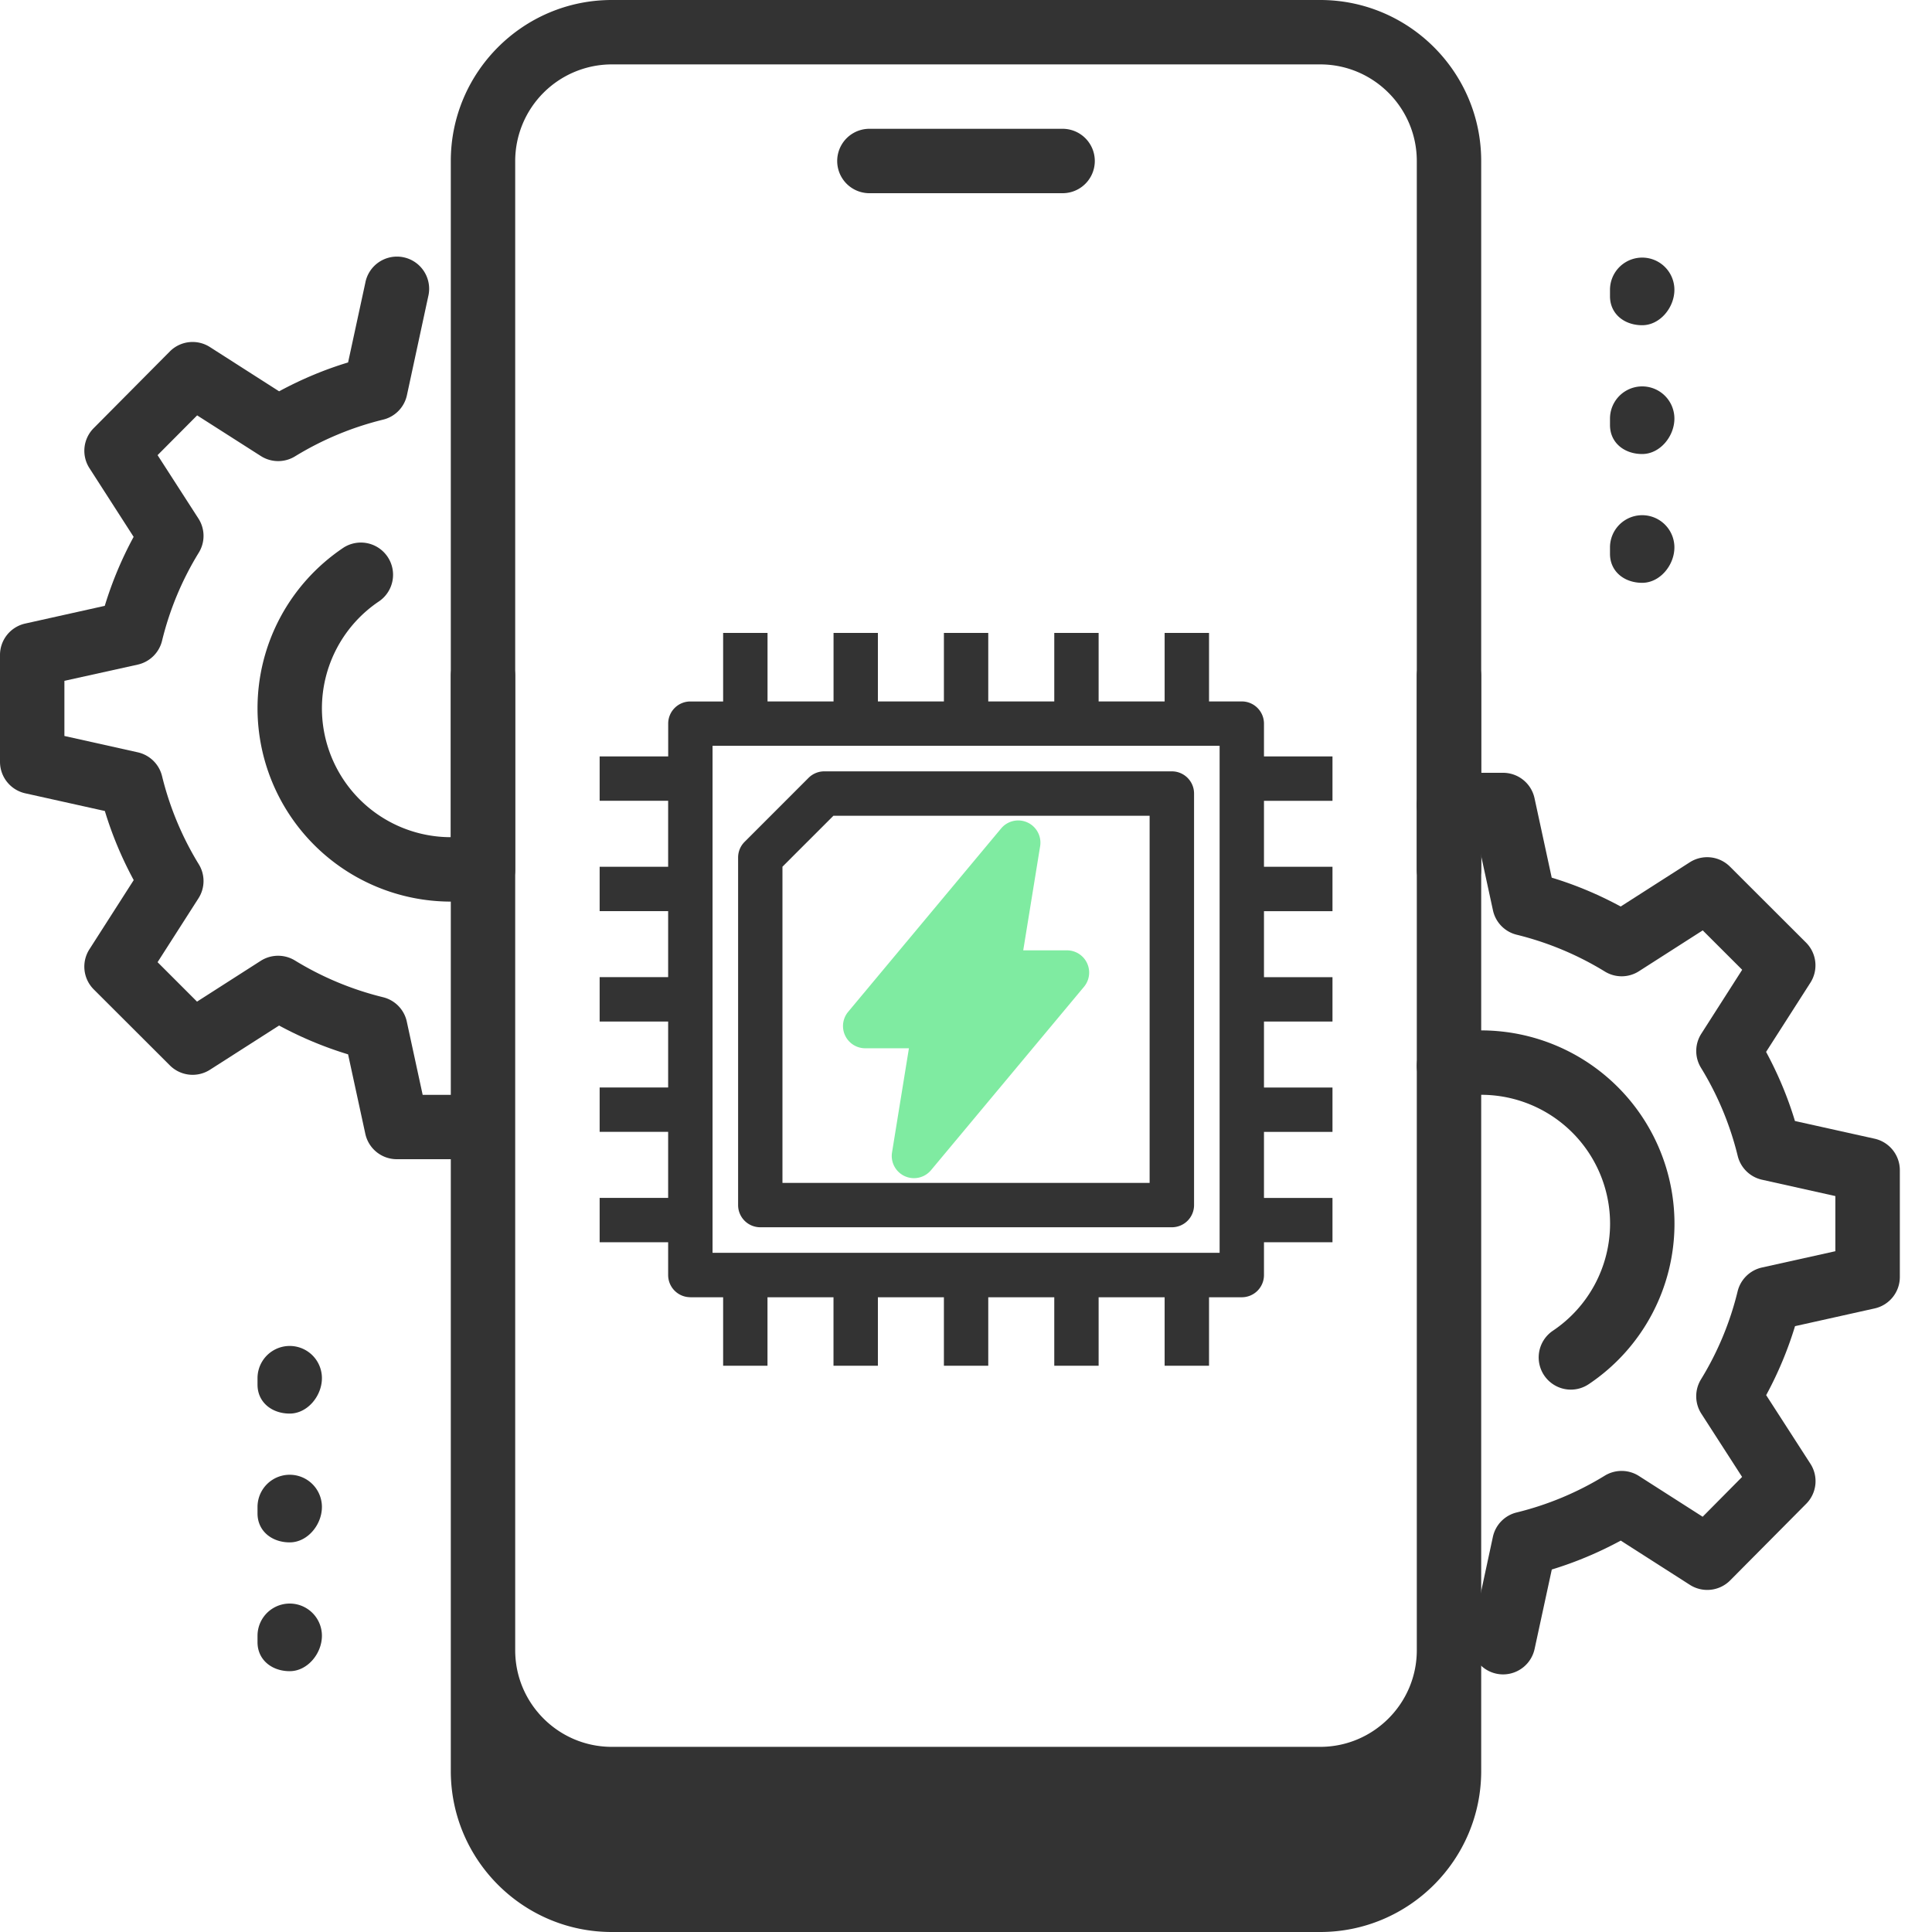 <svg width="48" height="48" fill="none" xmlns="http://www.w3.org/2000/svg"><path d="M26.4 4.8h-4.8a.8.8 0 010-1.6h4.8a.8.8 0 010 1.6zM32.8 48H15.2c-2.207 0-4-1.795-4-4V16.8a.8.8 0 011.6 0V41c0 1.323 1.076 2.4 2.4 2.4h17.6c1.322 0 2.4-1.077 2.4-2.4V16.8a.8.8 0 011.6 0V44c0 2.205-1.794 4-4 4z" fill="#333"/><path d="M36 22.4a.8.8 0 01-.8-.8V4c0-1.323-1.078-2.4-2.4-2.4H15.2A2.403 2.403 0 0012.8 4v17.6a.8.8 0 01-1.6 0V4c0-2.205 1.793-4 4-4h17.6c2.206 0 4 1.795 4 4v17.6a.8.8 0 01-.8.8zm4.8-14.32c-.442 0-.8-.279-.8-.72V7.2a.8.8 0 011.6 0c0 .441-.358.88-.8.88zm0 3.2c-.442 0-.8-.278-.8-.72v-.16a.8.8 0 011.6 0c0 .441-.358.88-.8.88zm0 3.2c-.442 0-.8-.279-.8-.72v-.16a.8.8 0 011.6 0c0 .441-.358.88-.8.88zM7.198 35.12c-.441 0-.8-.278-.8-.72v-.16a.8.8 0 011.6 0c0 .441-.358.88-.8.88zm0 3.2c-.441 0-.8-.279-.8-.72v-.16a.8.8 0 011.6 0c0 .442-.358.88-.8.88zm0 3.2c-.441 0-.8-.279-.8-.72v-.16a.8.8 0 011.6 0c0 .441-.358.88-.8.88z" fill="#333"/><path d="M37.345 41.6a.8.8 0 01-.782-.968l.527-2.448a.797.797 0 01.594-.608 7.666 7.666 0 002.187-.914.8.8 0 01.847.008l1.584 1.013.98-.989-1.012-1.57a.802.802 0 01-.012-.85 7.616 7.616 0 00.912-2.188.802.802 0 01.605-.595l1.824-.405v-1.37l-1.822-.406a.802.802 0 01-.605-.595 7.661 7.661 0 00-.912-2.187.796.796 0 01.01-.848l1.014-1.586-.98-.979-1.585 1.015a.796.796 0 01-.846.008 7.704 7.704 0 00-2.187-.914.797.797 0 01-.594-.608l-.394-1.816H36a.8.8 0 010-1.6h1.344a.8.8 0 01.781.632l.427 1.973c.586.177 1.16.417 1.714.717l1.718-1.1a.801.801 0 01.997.11l1.89 1.887a.8.8 0 01.107.997l-1.1 1.718c.3.556.54 1.13.717 1.717l1.976.439a.802.802 0 01.63.782v2.656a.8.8 0 01-.628.78l-1.976.44a9.227 9.227 0 01-.717 1.714l1.098 1.703a.797.797 0 01-.104.997l-1.89 1.904a.802.802 0 01-.998.11l-1.719-1.1c-.555.3-1.128.54-1.713.718l-.427 1.972a.802.802 0 01-.781.634z" fill="#333"/><path d="M39.027 34.525a.8.8 0 01-.445-1.464 3.207 3.207 0 001.42-2.66 3.203 3.203 0 00-3.84-3.137.8.8 0 11-.322-1.568 4.806 4.806 0 015.762 4.704 4.798 4.798 0 01-2.13 3.989.798.798 0 01-.445.136zM11.198 22.4a4.806 4.806 0 01-4.8-4.8c0-1.608.8-3.1 2.141-3.997a.8.8 0 01.887 1.331A3.205 3.205 0 007.998 17.6a3.203 3.203 0 003.828 3.138.804.804 0 01.942.627.798.798 0 01-.627.94c-.306.063-.62.095-.943.095z" fill="#333"/><path d="M11.2 28.8H9.856a.8.8 0 01-.78-.632l-.428-1.973a9.258 9.258 0 01-1.714-.716l-1.718 1.099a.8.8 0 01-.997-.11l-1.89-1.887a.799.799 0 01-.107-.997l1.1-1.718c-.3-.555-.54-1.13-.717-1.717L.629 19.71A.802.802 0 010 18.928v-2.656a.8.8 0 01.627-.78l1.976-.44a9.227 9.227 0 01.717-1.714l-1.096-1.704a.797.797 0 01.104-.997l1.89-1.904a.797.797 0 01.998-.11l1.718 1.099c.556-.3 1.128-.54 1.714-.717l.427-1.973a.8.8 0 111.563.338l-.528 2.448a.797.797 0 01-.593.608 7.694 7.694 0 00-2.189.913.8.8 0 01-.846-.008L4.898 10.32l-.983.988 1.013 1.572a.795.795 0 01.011.85 7.616 7.616 0 00-.912 2.186.802.802 0 01-.605.596l-1.822.403v1.37l1.822.406a.8.8 0 01.605.595 7.68 7.68 0 00.912 2.187c.16.26.157.59-.01.848l-1.014 1.584.98.98L6.48 23.87a.803.803 0 01.846-.008 7.704 7.704 0 002.188.913c.299.072.53.31.593.608l.394 1.818h.699a.8.8 0 010 1.6z" fill="#333"/><path fill-rule="evenodd" clip-rule="evenodd" d="M17.152 32.229a.551.551 0 01-.552-.551v-.815h-1.702v-1.102H16.6v-1.64h-1.702v-1.103H16.6V25.38h-1.702v-1.103H16.6v-1.64h-1.702v-1.102H16.6v-1.64h-1.702v-1.102h1.703v-.815a.55.55 0 01.55-.55h.815v-1.703h1.103v1.702h1.64v-1.702h1.102v1.702h1.64v-1.702h1.102v1.702h1.64v-1.702h1.102v1.702h1.64v-1.702h1.103v1.702h.814c.304 0 .551.247.551.552v.814h1.702v1.103h-1.702v1.639h1.702v1.103h-1.702v1.64h1.702v1.102h-1.702v1.64h1.702v1.102h-1.702v1.64h1.702v1.102h-1.702v.815a.551.551 0 01-.551.551h-.814v1.702h-1.103V32.23h-1.64v1.702h-1.102V32.23h-1.64v1.702h-1.102V32.23h-1.64v1.702h-1.103V32.23h-1.64v1.702h-1.102V32.23h-.814zm13.148-13.7H17.703v12.597h12.598V18.53zm-9.821.635h8.635c.305 0 .552.247.552.551V29.94a.551.551 0 01-.552.551H18.89a.551.551 0 01-.552-.55v-8.636c0-.147.058-.287.162-.39l1.589-1.59a.552.552 0 01.39-.161zM19.44 29.389h9.122v-9.122h-7.856l-1.266 1.266v7.856z" fill="#333"/><path fill-rule="evenodd" clip-rule="evenodd" d="M21.494 26.044h1.088l-.42 2.589a.552.552 0 00.968.441l3.803-4.559a.552.552 0 00-.423-.904h-1.088l.42-2.588a.552.552 0 00-.968-.442l-3.803 4.559a.552.552 0 00.423.904z" fill="#7FEBA1"/></svg>